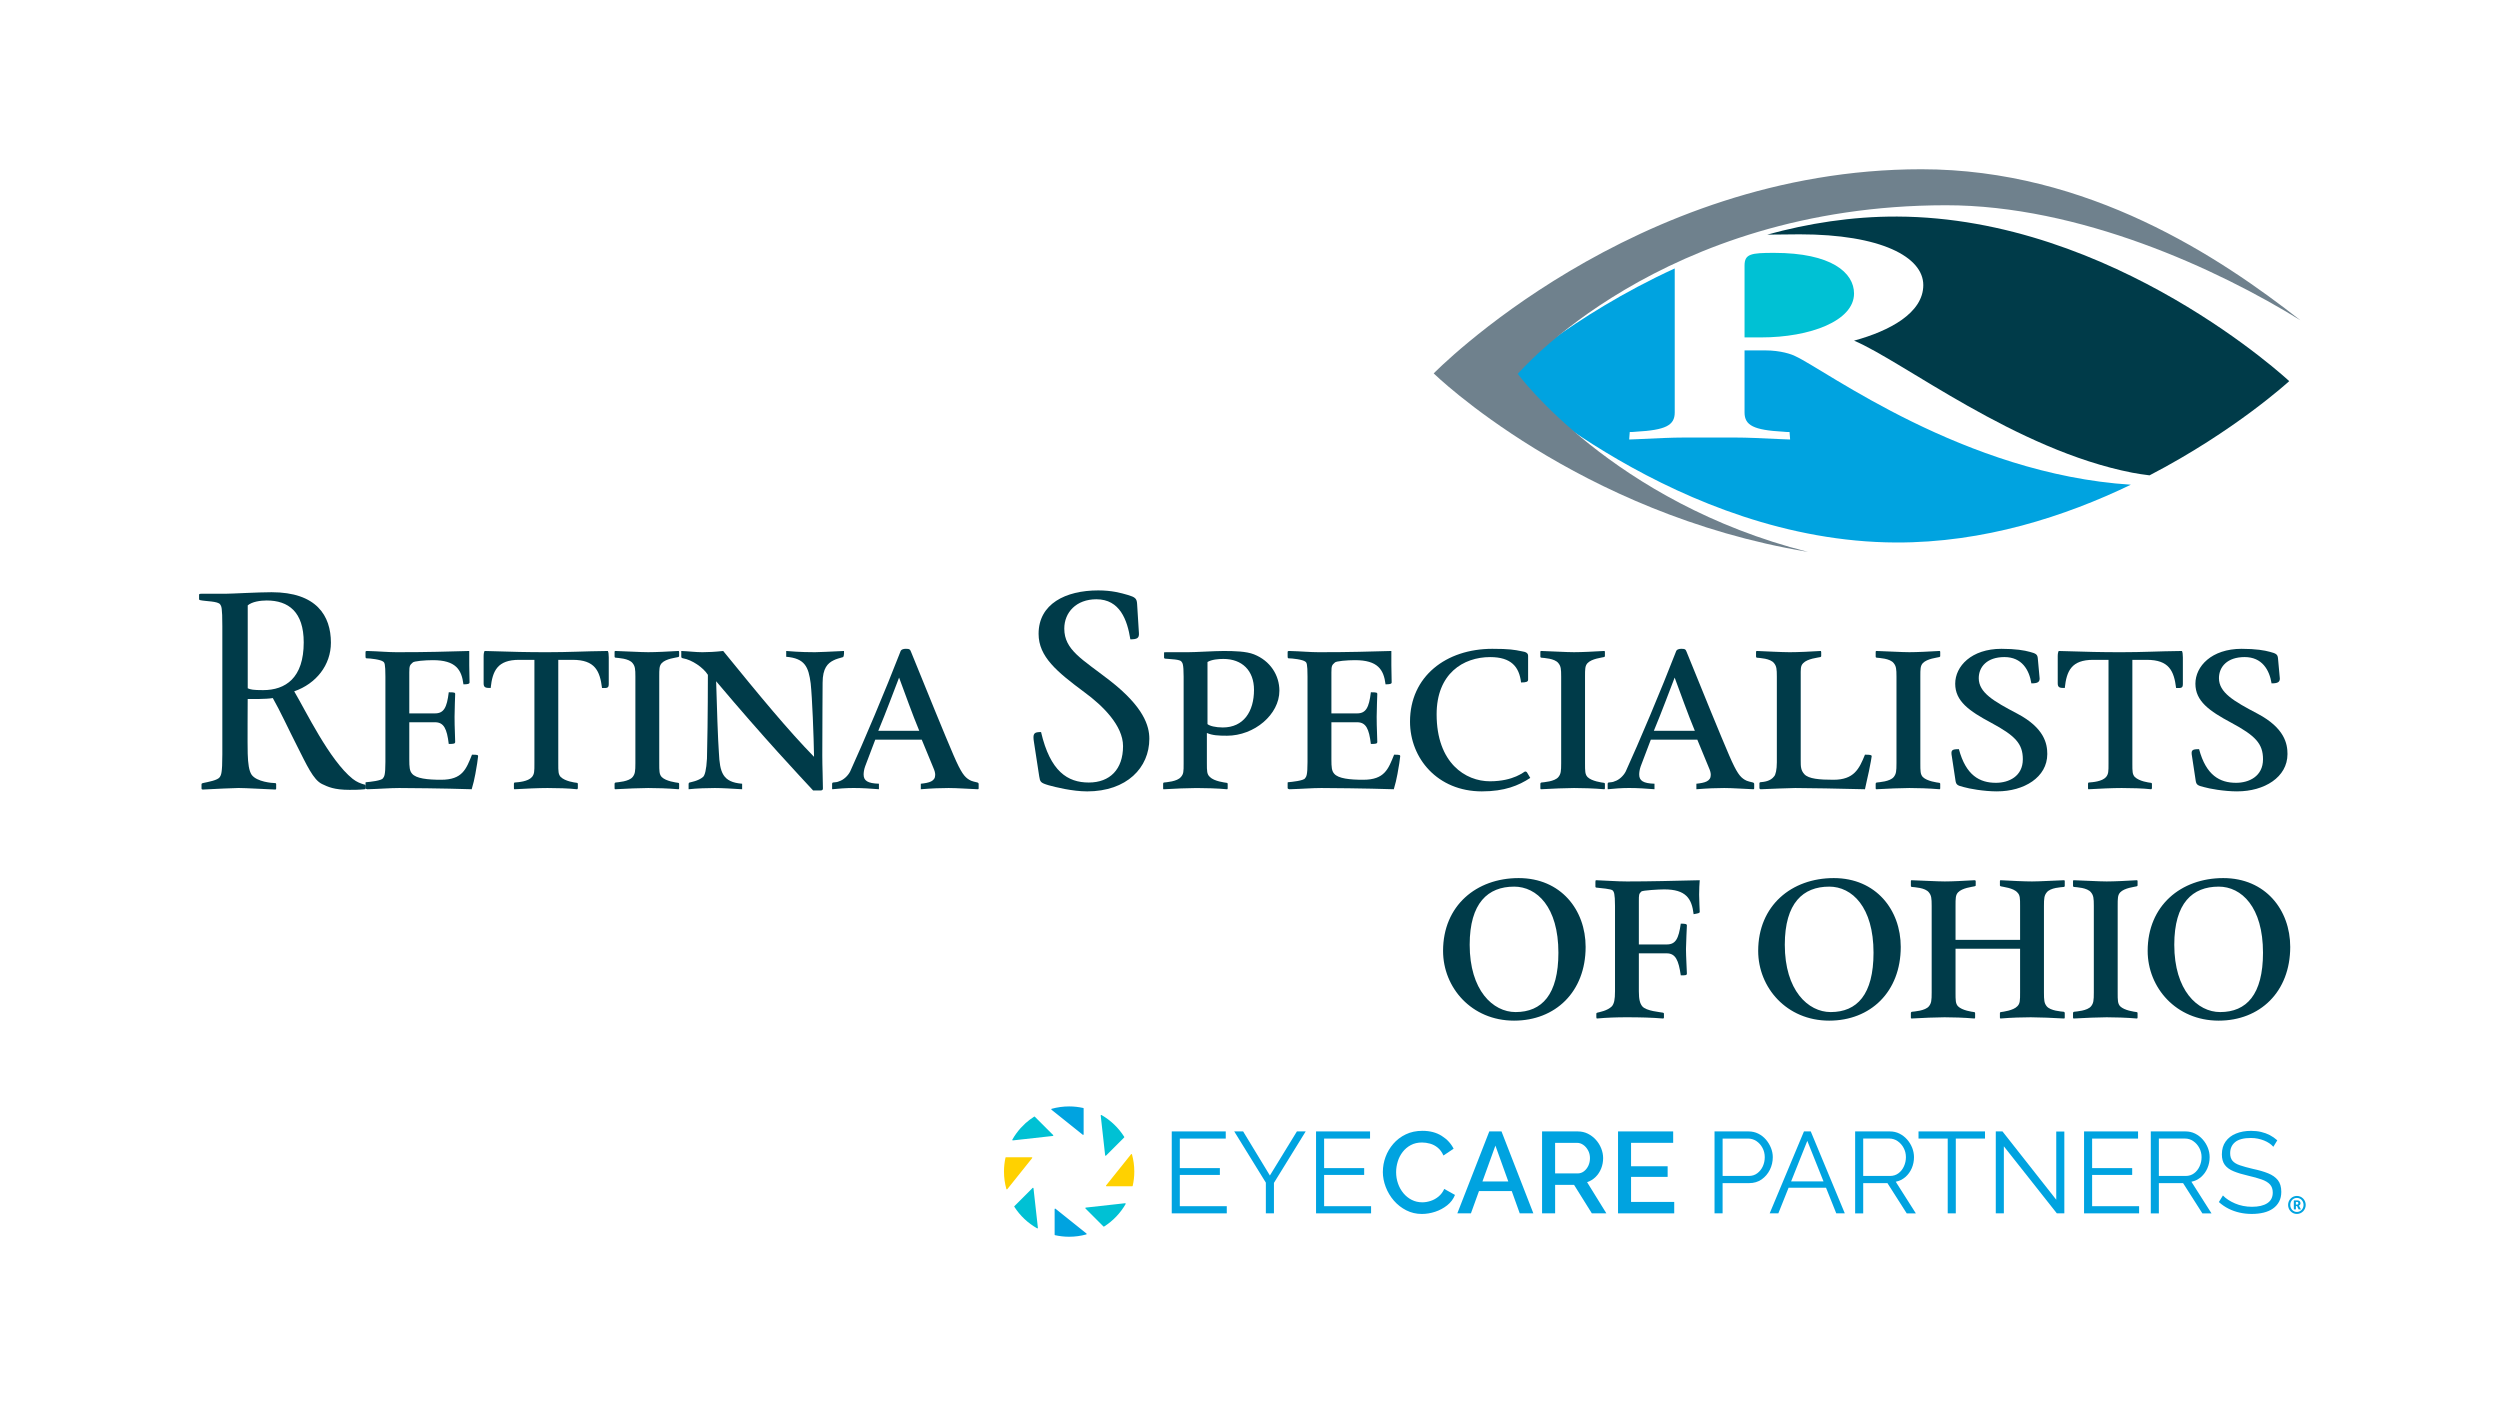 <?xml version="1.0" encoding="UTF-8"?><svg id="Layer_1" xmlns="http://www.w3.org/2000/svg" viewBox="0 0 1381.85 789.02"><defs><style>.cls-1{fill:#6f818d;}.cls-1,.cls-2,.cls-3,.cls-4,.cls-5{stroke-width:0px;}.cls-2{fill:#00a3e0;}.cls-3{fill:#ffd100;}.cls-4{fill:#003b49;}.cls-5{fill:#00c1d4;}</style></defs><path class="cls-4" d="M201.53,436.25c-3.21.33-5.92.33-8.29.33-8.63,0-12.01-1.69-15.22-3.21-4.9-2.36-8.46-10.48-14.04-21.48-4.23-8.28-9.3-19.28-13.19-26.04-3.89.67-11.33.5-13.87.5,0-2.19-.17,27.06,0,30.27.17,5.41.68,9.47,2.2,11.67,2.88,3.89,11.33,4.56,13.02,4.56.34,0,.51.34.51.51v2.54c0,.34-.17.51-.51.51-4.9-.17-16.4-.85-20.29-.85-2.88,0-12.68.51-19.61.85-.68,0-.85-.17-.85-.68v-2.2q0-.51.68-.68c3.04-.67,8.29-1.52,9.47-3.38.68-1.18,1.35-2.02,1.35-12.51v-70.85c0-10.49-.51-10.99-1.18-12.01-1.18-1.86-8.12-1.69-10.99-2.36-.68-.17-.68-.34-.68-.85v-2.03c0-.51.17-.67,1.35-.67h13.19c3.38,0,18.09-.85,25.53-.85,24.86,0,32.8,13.02,32.8,27.9,0,12.34-8.12,22.66-20.29,26.89,6.43,10.82,19.45,38.05,32.3,48.36,2.37,1.86,4.4,2.53,6.09,3.04.51.17,1.18,0,1.18,1.18,0,1.02,0,1.53-.68,1.53ZM147.42,331.91c-3.55,0-8.12.68-10.49,2.71v45.83c1.52.67,2.88,1.01,8.46,1.01,12.51,0,22.49-6.76,22.49-26.38,0-16.91-8.46-23.17-20.46-23.17Z"/><path class="cls-4" d="M262.75,427.79c-.51,2.88-1.18,5.58-2.03,8.46-15.39-.51-36.52-.68-40.08-.68-5.07,0-10.99.51-17.59.68-1.01-.17-1.01-.51-1.01-.85v-2.54c0-.33,0-.5.34-.5,2.03-.17,8.63-.85,9.3-2.2.68-.85,1.35-1.52,1.35-8.96v-47.18c0-7.27-.51-7.78-1.18-8.28-1.35-1.19-7.27-1.86-9.3-1.86-.51,0-.51-.68-.51-1.02v-2.36c0-.34,0-.68.85-.68,6.59.17,11.5.68,16.4.68,18.77,0,26.55-.34,40.08-.68v7.95c0,2.87.17,8.79.17,9.47,0,.85-1.35,1.02-3.38,1.02-1.01-8.12-4.23-13.36-16.91-13.36-4.23,0-10.65.51-11.16,1.35-1.52,1.36-1.86,1.69-1.86,5.41v22.66h14.2c4.9,0,6.6-3.21,7.61-11.67,3.21,0,3.55.17,3.55,1.02,0,.51-.34,8.79-.34,12.51,0,6.59.34,10.65.34,13.86,0,1.02-.68,1.18-3.55,1.18-1.01-8.45-2.71-12-7.61-12h-14.2v20.46c0,4.39.17,6.42,1.52,7.94,2.2,2.71,8.62,3.39,16.06,3.39,11.84,0,13.87-5.92,17.08-13.87,3.04,0,3.38.17,3.38.85s-.85,6.42-1.52,9.8Z"/><path class="cls-4" d="M332.76,380.28c-1.18-9.47-3.89-15.56-16.23-15.56h-7.95v57.32c0,4.4,0,5.92,1.35,7.44,2.54,2.37,7.44,3.05,8.96,3.22.51.16.51.33.51.67v2.2c0,.34-.17.68-.51.68-4.23-.51-11.33-.68-16.23-.68s-12.51.34-18.26.68c-.34,0-.34-.34-.34-.68v-2.37q0-.5.34-.67c2.2-.17,7.44-.51,9.64-3.05,1.35-1.69,1.35-3.04,1.35-7.44v-57.32h-8.45c-12.01,0-14.71,6.09-15.73,15.56-2.71,0-3.89-.17-3.89-2.54v-15.05c0-1.86.34-2.36.51-2.87,16.57.51,23.17.68,34.67.68,12.34,0,19.28-.51,33.48-.68.34.68.51,1.69.51,3.55v14.54c0,2.2-.51,2.54-3.72,2.37Z"/><path class="cls-4" d="M375.04,436.25c-5.75-.51-12.68-.68-16.74-.68s-12.35.34-18.26.68c-.17,0-.34-.17-.34-.51v-2.54q0-.5.51-.67c1.35-.17,7.44-.51,9.47-3.05,1.35-1.69,1.52-3.21,1.52-7.61v-47.86c0-4.23-.17-5.75-1.52-7.44-2.03-2.7-8.12-2.87-9.47-3.04-.51-.17-.51-.34-.51-.68v-2.53c0-.34.17-.51.34-.51,5.92.17,14.03.68,18.26.68s11.16-.34,16.74-.68c.17,0,.34.17.34.51v2.36q0,.34-.51.51c-1.18.34-6.76.85-9.13,3.38-1.35,1.52-1.35,3.21-1.35,7.44v47.86c0,4.39,0,6.08,1.35,7.61,2.37,2.37,7.95,3.05,9.13,3.22.51.16.51.33.51.67v2.37c0,.34-.17.51-.34.51Z"/><path class="cls-4" d="M466.02,363.2c-1.69.51-3.89,1.02-5.41,1.86-3.04,1.52-5.92,4.23-5.92,12.34,0,3.72-.17,22.49-.17,40.25,0,6.42.34,13.02.34,18.09,0,.68-.17,1.01-1.02,1.18h-4.4c-7.95-8.62-26.38-28.07-53.6-60.37.34,12.51,1.01,32.97,1.52,39.4.51,10.99,2.03,16.4,12.85,17.25v3.05c-5.58-.34-11.33-.68-15.05-.68s-10.14.17-14.54.68v-2.71c0-.34,0-.84.51-1.01.51-.17,4.9-.85,7.44-3.05,1.01-.84,1.86-3.88,2.2-10.14.17-3.72.51-26.72.51-46.33-2.54-4.06-8.8-8.29-13.7-9.13-.85-.17-1.01-.34-1.01-1.19v-2.87c4.23.17,7.95.68,11.67.68,3.04,0,6.93-.17,11.5-.68,20.63,25.37,36.02,43.97,50.22,58.51-.17-11.16-1.01-32.81-1.86-40.59-1.18-9.13-3.21-13.86-13.53-14.71v-3.21c7.78.68,13.86.68,15.89.68,2.54,0,8.62-.34,16.06-.68v1.52c0,.34-.17,1.69-.51,1.86Z"/><path class="cls-4" d="M540.59,436.25c-5.07-.17-11.5-.68-16.23-.68-4.23,0-9.13.17-15.39.68v-3.05c4.74-.5,7.95-1.35,7.95-4.9,0-1.18-.34-2.37-1.01-3.89l-6.42-15.56h-25.7l-5.58,14.71c-.68,1.86-.85,3.55-.85,4.56,0,3.38,2.2,4.9,8.46,5.07v3.05c-4.4-.34-9.13-.68-14.04-.68-4.06,0-8.62.34-11.67.68-.17,0-.17-.17-.17-.51v-2.37c0-.34,0-.67.51-.84,1.52-.17,2.37-.17,3.38-.68,2.37-.68,4.91-3.04,6.09-5.41,7.27-15.89,19.62-45.15,27.73-66.12.34-1.36,1.69-1.69,3.04-1.69,2.03,0,2.37.33,2.88,1.69,8.63,21.31,19.11,47.01,23.5,57.15,4.23,9.81,6.09,12,8.63,13.53,1.18.84,3.89,1.35,4.56,1.52.51.17.68.5.68.84v2.37q0,.51-.34.51ZM496.96,374.53c-3.21,8.28-6.93,18.43-11.5,29.42h22.66c-3.89-9.3-7.61-19.95-11.16-29.42Z"/><path class="cls-4" d="M600.8,437.43c-7.95,0-17.59-2.37-21.14-3.38-4.57-1.35-4.74-1.86-5.24-4.9l-2.88-18.77c-.85-5.07,0-5.75,3.89-5.75,5.07,21.81,14.71,27.9,26.38,27.9s18.94-7.27,18.94-20.12c0-11.33-11.16-22.32-21.31-29.76-15.22-11.33-25.37-19.62-25.37-32.3,0-16.57,14.88-24.01,32.98-24.01,7.44,0,12.34,1.35,16.4,2.53,3.89,1.19,4.9,1.86,5.07,4.9l1.01,16.23c.17,2.71-1.01,3.39-4.74,3.39-1.69-10.66-5.75-22.15-18.77-22.15-11.16,0-17.75,7.27-17.75,16.23,0,11.83,9.98,16.91,25.03,28.58,18.94,14.71,21.98,25.2,21.98,32.3,0,15.89-12.35,29.09-34.5,29.09Z"/><path class="cls-4" d="M678.08,406.66c-4.57,0-7.95-.17-10.99-1.52v16.74c0,4.39,0,6.08,1.69,7.61,2.37,2.37,8.12,3.05,9.3,3.22.51.16.51.33.51.67v2.37c0,.34-.17.51-.34.51-4.9-.51-12.85-.68-16.91-.68-4.4,0-12.51.34-18.09.68-.34,0-.34-.17-.34-.51v-2.54q0-.5.34-.67c1.35-.17,7.44-.51,9.47-3.05,1.52-1.69,1.52-3.04,1.52-7.44v-48.02c0-7.27-.68-7.61-1.18-8.28-.68-1.36-6.09-1.36-9.13-1.69q-.51-.17-.51-.51v-2.71c0-.33.17-.33,1.01-.33h11.84c4.74,0,14.88-.68,19.95-.68,6.09,0,12.68.17,16.91,1.86,8.96,3.55,14.04,11.5,14.04,20.12,0,13.02-13.7,24.86-29.09,24.86ZM676.22,364.22c-2.88,0-6.43.33-8.79,1.69v34.33c1.18,1.01,4.4,1.86,8.46,1.86,11.5,0,17.25-8.8,17.25-20.8,0-10.65-6.59-17.08-16.91-17.08Z"/><path class="cls-4" d="M772.44,427.79c-.51,2.88-1.18,5.58-2.03,8.46-15.39-.51-36.52-.68-40.08-.68-5.07,0-10.99.51-17.59.68-1.01-.17-1.01-.51-1.01-.85v-2.54c0-.33,0-.5.34-.5,2.03-.17,8.63-.85,9.3-2.2.68-.85,1.35-1.52,1.35-8.96v-47.18c0-7.27-.51-7.78-1.18-8.28-1.35-1.19-7.27-1.86-9.3-1.86-.51,0-.51-.68-.51-1.02v-2.36c0-.34,0-.68.85-.68,6.59.17,11.5.68,16.4.68,18.77,0,26.55-.34,40.08-.68v7.95c0,2.87.17,8.79.17,9.47,0,.85-1.35,1.02-3.38,1.02-1.01-8.12-4.23-13.36-16.91-13.36-4.23,0-10.65.51-11.16,1.35-1.52,1.36-1.86,1.69-1.86,5.41v22.66h14.2c4.9,0,6.6-3.21,7.61-11.67,3.21,0,3.55.17,3.55,1.02,0,.51-.34,8.79-.34,12.51,0,6.59.34,10.65.34,13.86,0,1.02-.68,1.18-3.55,1.18-1.01-8.45-2.71-12-7.61-12h-14.2v20.46c0,4.39.17,6.42,1.52,7.94,2.2,2.71,8.62,3.39,16.06,3.39,11.84,0,13.87-5.92,17.08-13.87,3.04,0,3.38.17,3.38.85s-.85,6.42-1.52,9.8Z"/><path class="cls-4" d="M819.11,437.43c-24.52,0-39.74-18.26-39.74-38.56,0-25.03,19.96-40.24,45.49-40.24,9.3,0,12.17.5,16.23,1.35,2.37.34,3.55,1.01,3.55,2.54v13.19c0,1.19-1.18,1.52-3.89,1.52-1.01-8.62-5.41-14.03-17.08-14.03-14.88,0-29.59,9.13-29.59,31.62,0,27.06,16.07,37.03,29.43,37.03s18.94-5.41,19.45-5.41c.68,0,1.01.34,1.18.68l1.7,2.87c-6.43,4.23-14.2,7.44-26.72,7.44Z"/><path class="cls-4" d="M886.76,436.25c-5.75-.51-12.68-.68-16.74-.68s-12.34.34-18.26.68c-.17,0-.34-.17-.34-.51v-2.54q0-.5.51-.67c1.35-.17,7.44-.51,9.47-3.05,1.36-1.69,1.52-3.21,1.52-7.61v-47.86c0-4.23-.16-5.75-1.52-7.44-2.03-2.7-8.12-2.87-9.47-3.04-.51-.17-.51-.34-.51-.68v-2.53c0-.34.17-.51.34-.51,5.91.17,14.03.68,18.26.68s11.16-.34,16.74-.68c.17,0,.34.17.34.51v2.36q0,.34-.51.51c-1.19.34-6.76.85-9.13,3.38-1.35,1.52-1.35,3.21-1.35,7.44v47.86c0,4.39,0,6.08,1.35,7.61,2.37,2.37,7.94,3.05,9.13,3.22.51.16.51.33.51.67v2.37c0,.34-.17.51-.34.51Z"/><path class="cls-4" d="M969.28,436.25c-5.07-.17-11.5-.68-16.23-.68-4.23,0-9.14.17-15.39.68v-3.05c4.74-.5,7.95-1.35,7.95-4.9,0-1.18-.34-2.37-1.02-3.89l-6.42-15.56h-25.7l-5.58,14.71c-.67,1.86-.84,3.55-.84,4.56,0,3.38,2.19,4.9,8.45,5.07v3.05c-4.39-.34-9.13-.68-14.04-.68-4.05,0-8.62.34-11.67.68-.17,0-.17-.17-.17-.51v-2.37c0-.34,0-.67.51-.84,1.52-.17,2.37-.17,3.38-.68,2.37-.68,4.9-3.04,6.09-5.41,7.27-15.89,19.61-45.15,27.73-66.12.34-1.36,1.7-1.69,3.04-1.69,2.03,0,2.37.33,2.88,1.69,8.62,21.31,19.11,47.01,23.5,57.15,4.23,9.81,6.08,12,8.62,13.53,1.18.84,3.89,1.35,4.56,1.52.51.17.68.5.68.84v2.37q0,.51-.34.51ZM925.65,374.53c-3.21,8.28-6.93,18.43-11.5,29.42h22.66c-3.89-9.3-7.61-19.95-11.16-29.42Z"/><path class="cls-4" d="M1033.04,426.27c-.85,3.55-1.53,7.1-2.2,9.98-11.33-.34-33.99-.68-38.56-.68-3.55,0-14.2.51-19.11.68-.67-.17-.67-.51-.67-.85v-2.54q0-.33.5-.5c2.03-.17,5.58-.51,7.61-3.21.84-.85,1.52-3.72,1.52-7.78v-47.35c0-4.23-.17-5.75-1.52-7.44-2.03-2.7-8.11-2.87-9.47-3.04-.51-.17-.51-.34-.51-.68v-2.36c0-.51.17-.68.51-.68,4.4.17,13.69.68,18.09.68s12.18-.34,17.08-.68c.17,0,.34.17.34.68v2.19q0,.34-.5.51c-1.35.34-7.11.85-9.47,3.38-1.52,1.52-1.35,3.21-1.35,7.44v46.5c0,3.05,0,5.24,2.03,7.44,2.36,2.54,8.28,3.05,16.06,3.05,11.33,0,14.21-5.92,17.42-13.87,2.88,0,3.72.17,3.72.85,0,.34-.67,4.22-1.52,8.28Z"/><path class="cls-4" d="M1072.1,436.25c-5.75-.51-12.68-.68-16.74-.68s-12.34.34-18.26.68c-.17,0-.34-.17-.34-.51v-2.54q0-.5.51-.67c1.36-.17,7.44-.51,9.47-3.05,1.35-1.69,1.52-3.21,1.52-7.61v-47.86c0-4.23-.17-5.75-1.52-7.44-2.03-2.7-8.11-2.87-9.47-3.04-.51-.17-.51-.34-.51-.68v-2.53c0-.34.17-.51.34-.51,5.92.17,14.03.68,18.26.68s11.16-.34,16.74-.68c.17,0,.34.17.34.51v2.36q0,.34-.51.51c-1.18.34-6.76.85-9.13,3.38-1.35,1.52-1.35,3.21-1.35,7.44v47.86c0,4.39,0,6.08,1.35,7.61,2.37,2.37,7.95,3.05,9.13,3.22.51.16.51.33.51.67v2.37c0,.34-.17.51-.34.51Z"/><path class="cls-4" d="M1103.89,437.43c-7.44,0-15.56-1.52-18.43-2.37-3.55-.84-4.23-1.35-4.57-3.55l-2.02-13.36c-.68-3.55,0-4.06,3.89-4.06,3.89,14.54,11.5,18.6,20.46,18.6,7.1,0,14.88-3.55,14.88-13.02,0-8.62-4.23-13.02-17.42-20.12-12.35-6.59-19.96-12-19.96-21.64s8.97-19.28,25.53-19.28c7.95,0,12.69.84,15.73,1.69,3.21.84,4.22,1.35,4.39,3.55l1.02,11.16c0,2.02-1.19,2.7-4.57,2.7-1.18-7.44-5.24-14.54-14.88-14.54s-14.2,5.41-14.2,11.67c0,7.94,8.11,12.68,21.31,19.61,15.05,7.94,16.57,16.74,16.57,22.32,0,12.85-12.85,20.63-27.73,20.63Z"/><path class="cls-4" d="M1202.82,380.28c-1.18-9.47-3.89-15.56-16.23-15.56h-7.95v57.32c0,4.4,0,5.92,1.36,7.44,2.53,2.37,7.44,3.05,8.96,3.22.5.16.5.33.5.67v2.2c0,.34-.16.68-.5.68-4.23-.51-11.33-.68-16.23-.68s-12.51.34-18.26.68c-.34,0-.34-.34-.34-.68v-2.37q0-.5.34-.67c2.2-.17,7.44-.51,9.64-3.05,1.35-1.69,1.35-3.04,1.35-7.44v-57.32h-8.46c-12,0-14.71,6.09-15.72,15.56-2.7,0-3.89-.17-3.89-2.54v-15.05c0-1.86.34-2.36.51-2.87,16.57.51,23.17.68,34.67.68,12.34,0,19.28-.51,33.48-.68.34.68.51,1.69.51,3.55v14.54c0,2.2-.51,2.54-3.72,2.37Z"/><path class="cls-4" d="M1236.65,437.43c-7.44,0-15.56-1.52-18.43-2.37-3.55-.84-4.23-1.35-4.57-3.55l-2.02-13.36c-.68-3.55,0-4.06,3.89-4.06,3.89,14.54,11.5,18.6,20.46,18.6,7.1,0,14.88-3.55,14.88-13.02,0-8.62-4.23-13.02-17.42-20.12-12.34-6.59-19.95-12-19.95-21.64s8.96-19.28,25.53-19.28c7.95,0,12.68.84,15.73,1.69,3.21.84,4.22,1.35,4.39,3.55l1.02,11.16c0,2.02-1.19,2.7-4.57,2.7-1.18-7.44-5.24-14.54-14.88-14.54s-14.2,5.41-14.2,11.67c0,7.94,8.12,12.68,21.31,19.61,15.05,7.94,16.57,16.74,16.57,22.32,0,12.85-12.85,20.63-27.73,20.63Z"/><path class="cls-4" d="M836.87,564.15c-23.5,0-39.23-18.26-39.23-38.56,0-25.03,18.43-40.24,41.77-40.24s37.03,17.59,37.03,38.05c0,24.86-16.74,40.75-39.57,40.75ZM836.87,490.08c-14.37,0-24.52,8.96-24.52,32.13,0,25.2,12.85,37.2,25.37,37.2,14.54,0,23.67-9.64,23.67-32.81,0-25.2-11.83-36.53-24.52-36.53Z"/><path class="cls-4" d="M936.13,505.3c-1.01-8.63-4.22-13.7-16.23-13.7-2.88,0-12.01.51-12.69,1.19-1.35,1.35-1.35,1.69-1.35,5.58v23.67h15.39c4.9,0,6.59-3.04,7.78-11.5,2.54,0,3.38.17,3.38,1.01,0,.68-.5,9.98-.5,13.02,0,3.89.5,12.34.5,13.53,0,1.02-.84,1.02-3.38,1.02-1.18-8.29-2.87-12.17-7.78-12.17h-15.39v20.97c0,4.73.67,6.76,1.86,8.28,2.2,2.71,10.14,3.22,11.5,3.55q.51.17.51.51v2.2c0,.34-.17.51-.51.51-6.08-.51-12.85-.68-20.12-.68-5.24,0-10.82.17-16.4.68-.17,0-.34-.34-.34-.68v-2.03q0-.34.51-.51c1.19-.33,5.58-1.01,8.12-3.55,1.18-1.52,1.69-3.55,1.69-8.28v-47.18c0-7.1-.67-7.78-1.18-8.45-.68-1.02-6.77-1.35-9.31-1.69-.34-.17-.34-.34-.34-.68v-2.37c0-.67,0-1.01.51-1.01,5.59.17,11.16.68,16.91.68,13.02,0,25.53-.34,40.24-.68-.16,1.18-.33,5.75-.33,7.95,0,2.87.33,8.96.33,9.47,0,.85-.84.85-3.38,1.36Z"/><path class="cls-4" d="M1011.05,564.15c-23.5,0-39.23-18.26-39.23-38.56,0-25.03,18.43-40.24,41.77-40.24s37.03,17.59,37.03,38.05c0,24.86-16.74,40.75-39.57,40.75ZM1011.05,490.08c-14.37,0-24.52,8.96-24.52,32.13,0,25.2,12.85,37.2,25.37,37.2,14.54,0,23.67-9.64,23.67-32.81,0-25.2-11.83-36.53-24.52-36.53Z"/><path class="cls-4" d="M1140.93,562.97c-5.75-.34-14.03-.68-18.43-.68-4.06,0-10.82.17-16.74.68-.17,0-.33-.17-.33-.51v-2.37c0-.34,0-.51.5-.67,1.18-.17,6.93-.85,9.13-3.22,1.52-1.52,1.52-3.21,1.52-7.61v-24.18h-35.68v24.18c0,4.39,0,6.08,1.35,7.61,2.37,2.37,7.78,3.05,8.96,3.22.51.16.51.33.51.67v2.37c0,.34-.17.51-.34.51-5.92-.51-12.34-.68-16.57-.68s-12.51.34-18.26.68c-.17,0-.34-.17-.34-.51v-2.54q0-.5.51-.67c1.36-.17,7.44-.51,9.47-3.05,1.35-1.69,1.52-3.21,1.52-7.61v-47.86c0-4.23-.17-5.75-1.52-7.44-2.03-2.7-8.11-2.87-9.47-3.04-.51-.17-.51-.34-.51-.68v-2.53c0-.34.17-.51.34-.51,5.75.17,14.2.68,18.43.68s10.48-.34,16.4-.68c.34,0,.67.17.67.51v2.36q0,.34-.67.51c-1.35.34-6.76.85-9.13,3.38-1.35,1.52-1.35,3.21-1.35,7.44v18.77h35.68v-18.77c0-4.23,0-5.92-1.52-7.44-2.2-2.53-7.95-3.04-9.13-3.38q-.5-.17-.5-.51v-2.36c0-.34.16-.51.33-.51,6.26.34,13.19.68,17.42.68s12.51-.51,17.75-.68c.17,0,.34.17.34.51v2.53c0,.34,0,.51-.51.68-1.36.17-7.44.34-9.47,3.04-1.35,1.69-1.52,3.21-1.52,7.44v47.86c0,4.39.17,5.91,1.52,7.61,2.03,2.54,8.11,2.88,9.47,3.05q.51.17.51.67v2.54c0,.34-.17.51-.34.51Z"/><path class="cls-4" d="M1181.18,562.97c-5.75-.51-12.68-.68-16.74-.68s-12.34.34-18.26.68c-.17,0-.34-.17-.34-.51v-2.54q0-.5.51-.67c1.36-.17,7.44-.51,9.47-3.05,1.35-1.69,1.52-3.21,1.52-7.61v-47.86c0-4.23-.17-5.75-1.52-7.44-2.03-2.7-8.11-2.87-9.47-3.04-.51-.17-.51-.34-.51-.68v-2.53c0-.34.17-.51.34-.51,5.92.17,14.03.68,18.26.68s11.16-.34,16.74-.68c.17,0,.34.17.34.51v2.36q0,.34-.51.51c-1.18.34-6.76.85-9.13,3.38-1.35,1.52-1.35,3.21-1.35,7.44v47.86c0,4.39,0,6.08,1.35,7.61,2.37,2.37,7.95,3.05,9.13,3.22.51.16.51.33.51.67v2.37c0,.34-.17.51-.34.51Z"/><path class="cls-4" d="M1226.33,564.15c-23.5,0-39.23-18.26-39.23-38.56,0-25.03,18.43-40.24,41.77-40.24s37.03,17.59,37.03,38.05c0,24.86-16.74,40.75-39.57,40.75ZM1226.33,490.08c-14.37,0-24.52,8.96-24.52,32.13,0,25.2,12.85,37.2,25.37,37.2,14.54,0,23.67-9.64,23.67-32.81,0-25.2-11.83-36.53-24.52-36.53Z"/><path class="cls-5" d="M1024.8,162.24c0-11.51-12.43-22.47-44.17-22.47-12.76,0-16.35.54-16.35,7.01v39.72h9.16c27.15,0,51.36-9.17,51.36-24.26Z"/><path class="cls-4" d="M1048.64,119.7c-25.18-.1-49.36,3.81-71.88,9.99,6.99-.1,13.39-.17,17.94-.17,45.15,0,68.38,12.58,68.38,28.04s-18.64,25.35-38.27,30.73c27.16,11.51,89.31,60.39,153.75,72.98,3.04.58,6.27,1.07,9.58,1.47,47.17-24.49,77.2-52.07,77.2-52.07,0,0-96.82-90.48-216.7-90.97Z"/><path class="cls-2" d="M975.73,193.68h-11.45v34.33c0,7.19,5.23,9.71,21.26,10.6,1.64.18,2.29.18,3.61.18l.32,4.14-4.58-.18c-11.45-.54-19.3-.9-25.51-.9h-28.78c-6.22,0-14.07.36-25.52.9l-4.57.18.32-4.14c1.31,0,1.97,0,3.6-.18,16.03-.89,21.26-3.41,21.26-10.6v-79.63c-57.01,26.08-94.48,60.5-94.48,60.5,0,0,96.82,90.49,216.69,90.98,48.66.2,93.64-14.45,129.91-31.94-92.13-5.9-168.63-63.34-185.39-71.01-1.97-1.08-8.18-3.23-16.69-3.23Z"/><path class="cls-1" d="M838.92,206.67s79.05-93.11,236.63-93.22c73.72-.05,150.12,35.19,195.96,63.56-44.25-34.63-117.11-83.46-209.48-83.46-159.62,0-269.57,112.85-269.57,112.85,0,0,79.45,77.5,206.9,98.66-108.03-27.36-160.44-98.4-160.44-98.4Z"/><path class="cls-2" d="M598.98,612.72c0-.14-.09-.26-.24-.3-2.51-.55-5.11-.86-7.79-.86-3.34,0-6.57.47-9.64,1.31-.23.07-.29.38-.1.53l17.28,13.83c.2.15.48.01.48-.24v-14.28Z"/><path class="cls-2" d="M582.93,682.44c0,.14.09.26.24.3,2.51.55,5.11.86,7.79.86,3.28,0,6.44-.45,9.46-1.27.23-.06.29-.37.1-.53l-17.1-13.68c-.2-.16-.48-.01-.48.23v14.09Z"/><path class="cls-3" d="M556.07,639.65c-.14,0-.26.1-.3.24-.54,2.48-.83,5.05-.83,7.69,0,3.33.46,6.55,1.31,9.62.06.23.37.29.53.1l13.73-17.17c.16-.2.02-.48-.23-.48h-14.21Z"/><path class="cls-3" d="M625.79,655.7c.14,0,.26-.09.3-.24.57-2.53.88-5.18.88-7.89,0-3.28-.45-6.45-1.27-9.47-.07-.23-.38-.29-.53-.1l-13.78,17.22c-.16.2-.01.48.23.48h14.17Z"/><path class="cls-5" d="M571.6,617.22c-1.66,1.07-3.24,2.26-4.71,3.57,0,0-.01.01-.02.02l-2.69,2.69s0,0-.01.01c-1.75,1.95-3.3,4.09-4.6,6.39-.12.21.05.47.3.44l22.07-2.45c.24-.03.35-.33.18-.5l-10.14-10.14c-.1-.1-.26-.11-.38-.04"/><path class="cls-5" d="M610.3,677.95c4.89-3.12,8.98-7.39,11.88-12.43.11-.21-.06-.47-.3-.45l-21.71,2.41c-.24.03-.35.33-.18.51l9.92,9.92c.1.1.26.11.38.04"/><path class="cls-5" d="M560.67,667.06c3.16,4.91,7.48,9,12.57,11.88.21.12.47-.05.44-.29l-2.43-21.84c-.03-.24-.32-.35-.5-.18l-10.05,10.05c-.1.1-.11.26-.04.38"/><path class="cls-5" d="M621.4,628.36c-3.13-4.96-7.45-9.1-12.54-12.03-.22-.12-.48.05-.45.3l2.44,21.94c.03.24.32.35.5.18l10.02-10.02c.09-.09.11-.26.04-.37"/><polygon class="cls-2" points="678.09 666.71 678.09 670.67 647.67 670.67 647.67 625.38 677.52 625.38 677.52 629.34 652.13 629.34 652.13 645.66 674.27 645.66 674.27 649.43 652.13 649.43 652.13 666.71 678.09 666.71"/><polygon class="cls-2" points="687.13 625.38 701.92 649.75 716.85 625.38 721.7 625.38 704.16 653.82 704.16 670.67 699.69 670.67 699.69 653.7 682.21 625.38 687.13 625.38"/><polygon class="cls-2" points="757.85 666.71 757.85 670.67 727.43 670.67 727.43 625.38 757.28 625.38 757.28 629.34 731.89 629.34 731.89 645.66 754.03 645.66 754.03 649.43 731.89 649.43 731.89 666.71 757.85 666.71"/><path class="cls-2" d="M764.37,647.64c0-2.76.49-5.47,1.47-8.14.98-2.66,2.41-5.08,4.3-7.27,1.89-2.19,4.19-3.94,6.89-5.23,2.7-1.3,5.78-1.95,9.22-1.95,4.13,0,7.66.92,10.62,2.78,2.95,1.85,5.15,4.22,6.6,7.11l-5.62,3.76c-.81-1.83-1.86-3.28-3.15-4.33-1.3-1.07-2.71-1.81-4.25-2.24-1.53-.42-3.02-.63-4.46-.63-2.34,0-4.4.48-6.19,1.44-1.79.96-3.28,2.22-4.5,3.8-1.21,1.57-2.12,3.34-2.71,5.29-.6,1.95-.9,3.92-.9,5.87,0,2.21.35,4.31,1.06,6.32.7,2,1.7,3.77,2.99,5.33,1.3,1.55,2.83,2.78,4.6,3.67,1.76.89,3.71,1.34,5.83,1.34,1.49,0,3.02-.26,4.6-.77,1.57-.51,3.03-1.31,4.37-2.42,1.34-1.11,2.39-2.51,3.15-4.21l5.94,3.32c-.9,2.26-2.33,4.17-4.31,5.74-1.98,1.57-4.2,2.76-6.67,3.57-2.47.81-4.91,1.21-7.33,1.21-3.11,0-5.98-.67-8.61-2.01-2.64-1.34-4.92-3.13-6.86-5.36-1.93-2.24-3.44-4.75-4.5-7.53-1.07-2.78-1.6-5.6-1.6-8.45"/><path class="cls-2" d="M833.7,653.06l-7.13-19.84-7.17,19.84h14.3ZM823.18,625.38h6.76l17.61,45.29h-7.53l-4.42-12.32h-18.11l-4.45,12.32h-7.52l17.67-45.29Z"/><path class="cls-2" d="M859.57,648.6h12.44c1.31,0,2.49-.4,3.51-1.18,1.02-.79,1.83-1.82,2.43-3.09.59-1.28.89-2.68.89-4.21s-.35-3-1.05-4.27c-.7-1.27-1.58-2.29-2.65-3.03-1.06-.75-2.23-1.12-3.51-1.12h-12.06v16.91ZM852.36,670.67v-45.29h19.71c2.04,0,3.91.42,5.62,1.27,1.7.86,3.17,1.98,4.43,3.38,1.26,1.4,2.24,2.99,2.94,4.75.7,1.77,1.05,3.54,1.05,5.33,0,2.04-.36,3.96-1.09,5.78-.72,1.81-1.75,3.37-3.09,4.68-1.34,1.32-2.9,2.28-4.68,2.87l10.65,17.22h-8.03l-9.83-15.75h-10.46v15.75h-7.21Z"/><polygon class="cls-2" points="925.41 664.35 925.41 670.67 894.35 670.67 894.35 625.38 924.83 625.38 924.83 631.69 901.55 631.69 901.55 644.64 921.77 644.64 921.77 650.51 901.55 650.51 901.55 664.35 925.41 664.35"/><path class="cls-2" d="M952.15,650h14.49c1.79,0,3.34-.49,4.65-1.47,1.32-.98,2.34-2.25,3.07-3.82.72-1.58,1.09-3.28,1.09-5.11s-.43-3.59-1.28-5.16c-.85-1.57-1.97-2.82-3.35-3.73-1.38-.91-2.9-1.37-4.56-1.37h-14.1v20.67ZM947.69,670.67v-45.29h18.75c1.95,0,3.75.4,5.39,1.21,1.64.81,3.05,1.9,4.24,3.28,1.19,1.38,2.12,2.92,2.8,4.6.68,1.68,1.02,3.39,1.02,5.13,0,2.47-.54,4.8-1.62,6.99-1.09,2.19-2.61,3.96-4.56,5.33-1.95,1.36-4.25,2.04-6.89,2.04h-14.67v16.71h-4.46Z"/><path class="cls-2" d="M1007.92,652.99l-8.95-22.39-8.94,22.39h17.9ZM997.12,625.38h3.76l18.82,45.29h-4.72l-5.66-14.16h-20.7l-5.66,14.16h-4.79l18.95-45.29Z"/><path class="cls-2" d="M1029.87,650h14.8c1.79,0,3.34-.49,4.66-1.47,1.31-.98,2.34-2.26,3.06-3.86.72-1.6,1.09-3.29,1.09-5.08s-.42-3.52-1.25-5.07-1.93-2.8-3.32-3.76c-1.38-.96-2.93-1.44-4.62-1.44h-14.42v20.67ZM1025.41,670.67v-45.29h19.14c1.95,0,3.74.4,5.36,1.21,1.62.81,3.03,1.9,4.24,3.28,1.21,1.38,2.15,2.92,2.81,4.6.65,1.68.98,3.39.98,5.13,0,2.17-.41,4.21-1.24,6.13-.83,1.91-2,3.53-3.51,4.85-1.51,1.32-3.28,2.19-5.33,2.62l11.1,17.48h-5.04l-10.65-16.71h-13.4v16.71h-4.46Z"/><polygon class="cls-2" points="1097.19 629.33 1081.05 629.33 1081.05 670.67 1076.58 670.67 1076.58 629.33 1060.44 629.33 1060.44 625.38 1097.19 625.38 1097.19 629.33"/><polygon class="cls-2" points="1107.61 633.61 1107.61 670.67 1103.15 670.67 1103.15 625.38 1106.85 625.38 1136.57 663.14 1136.57 625.44 1141.04 625.44 1141.04 670.67 1136.9 670.67 1107.61 633.61"/><polygon class="cls-2" points="1182.37 666.71 1182.37 670.67 1151.94 670.67 1151.94 625.38 1181.79 625.38 1181.79 629.34 1156.4 629.34 1156.4 645.66 1178.54 645.66 1178.54 649.43 1156.4 649.43 1156.4 666.71 1182.37 666.71"/><path class="cls-2" d="M1193.29,650h14.8c1.79,0,3.34-.49,4.66-1.47,1.31-.98,2.34-2.26,3.06-3.86.72-1.6,1.09-3.29,1.09-5.08s-.42-3.52-1.25-5.07-1.93-2.8-3.32-3.76c-1.38-.96-2.93-1.44-4.62-1.44h-14.42v20.67ZM1188.83,670.67v-45.29h19.14c1.95,0,3.74.4,5.36,1.21,1.62.81,3.03,1.9,4.24,3.28,1.21,1.38,2.15,2.92,2.81,4.6.65,1.68.98,3.39.98,5.13,0,2.17-.41,4.21-1.24,6.13-.83,1.91-2,3.53-3.51,4.85-1.51,1.32-3.28,2.19-5.33,2.62l11.1,17.48h-5.04l-10.65-16.71h-13.4v16.71h-4.46Z"/><path class="cls-2" d="M1256.55,633.86c-.64-.72-1.38-1.38-2.23-1.95-.85-.57-1.81-1.07-2.87-1.5-1.07-.42-2.2-.77-3.41-1.02-1.21-.26-2.5-.38-3.86-.38-3.96,0-6.86.75-8.71,2.26-1.85,1.51-2.77,3.56-2.77,6.15,0,1.79.43,3.19,1.31,4.21.87,1.02,2.24,1.85,4.11,2.48,1.87.64,4.25,1.29,7.15,1.98,3.23.68,6.02,1.48,8.36,2.42,2.34.94,4.15,2.2,5.42,3.79,1.27,1.6,1.91,3.75,1.91,6.46,0,2.08-.4,3.89-1.21,5.42-.81,1.52-1.93,2.8-3.38,3.82-1.45,1.02-3.17,1.77-5.17,2.26-2,.49-4.19.73-6.57.73s-4.58-.25-6.73-.73c-2.15-.49-4.18-1.21-6.09-2.17-1.91-.96-3.7-2.18-5.36-3.67l2.24-3.64c.8.86,1.77,1.65,2.9,2.39,1.13.75,2.38,1.42,3.77,2.01,1.38.6,2.86,1.06,4.46,1.38s3.24.48,4.94.48c3.61,0,6.44-.66,8.45-1.98,2.02-1.31,3.03-3.27,3.03-5.86,0-1.87-.51-3.36-1.53-4.49-1.02-1.13-2.55-2.05-4.6-2.77-2.04-.72-4.55-1.42-7.52-2.1-3.15-.72-5.8-1.53-7.97-2.42-2.17-.89-3.8-2.07-4.88-3.53-1.09-1.47-1.63-3.41-1.63-5.83,0-2.8.69-5.17,2.08-7.1,1.38-1.93,3.28-3.4,5.71-4.39,2.43-1,5.21-1.5,8.36-1.5,2,0,3.86.2,5.58.61,1.72.4,3.32.99,4.78,1.75,1.47.77,2.84,1.73,4.12,2.87l-2.17,3.57Z"/><path class="cls-2" d="M1269.67,665.82c.45,0,.72-.29.72-.75s-.27-.73-.71-.73h-.65v1.48h.64ZM1267.88,663.5h2.06c.98,0,1.63.63,1.63,1.58,0,.78-.53,1.19-.88,1.29v.03s.05.05.18.29l.94,1.79h-1.28l-.84-1.83h-.65v1.83h-1.15v-4.97ZM1269.57,669.89c2.09,0,3.69-1.71,3.69-3.88s-1.6-3.88-3.69-3.88-3.64,1.71-3.64,3.88,1.59,3.88,3.64,3.88M1269.57,661.04c2.72,0,4.89,2.22,4.89,4.97s-2.18,4.99-4.89,4.99-4.85-2.23-4.85-4.99,2.18-4.97,4.85-4.97"/></svg>
